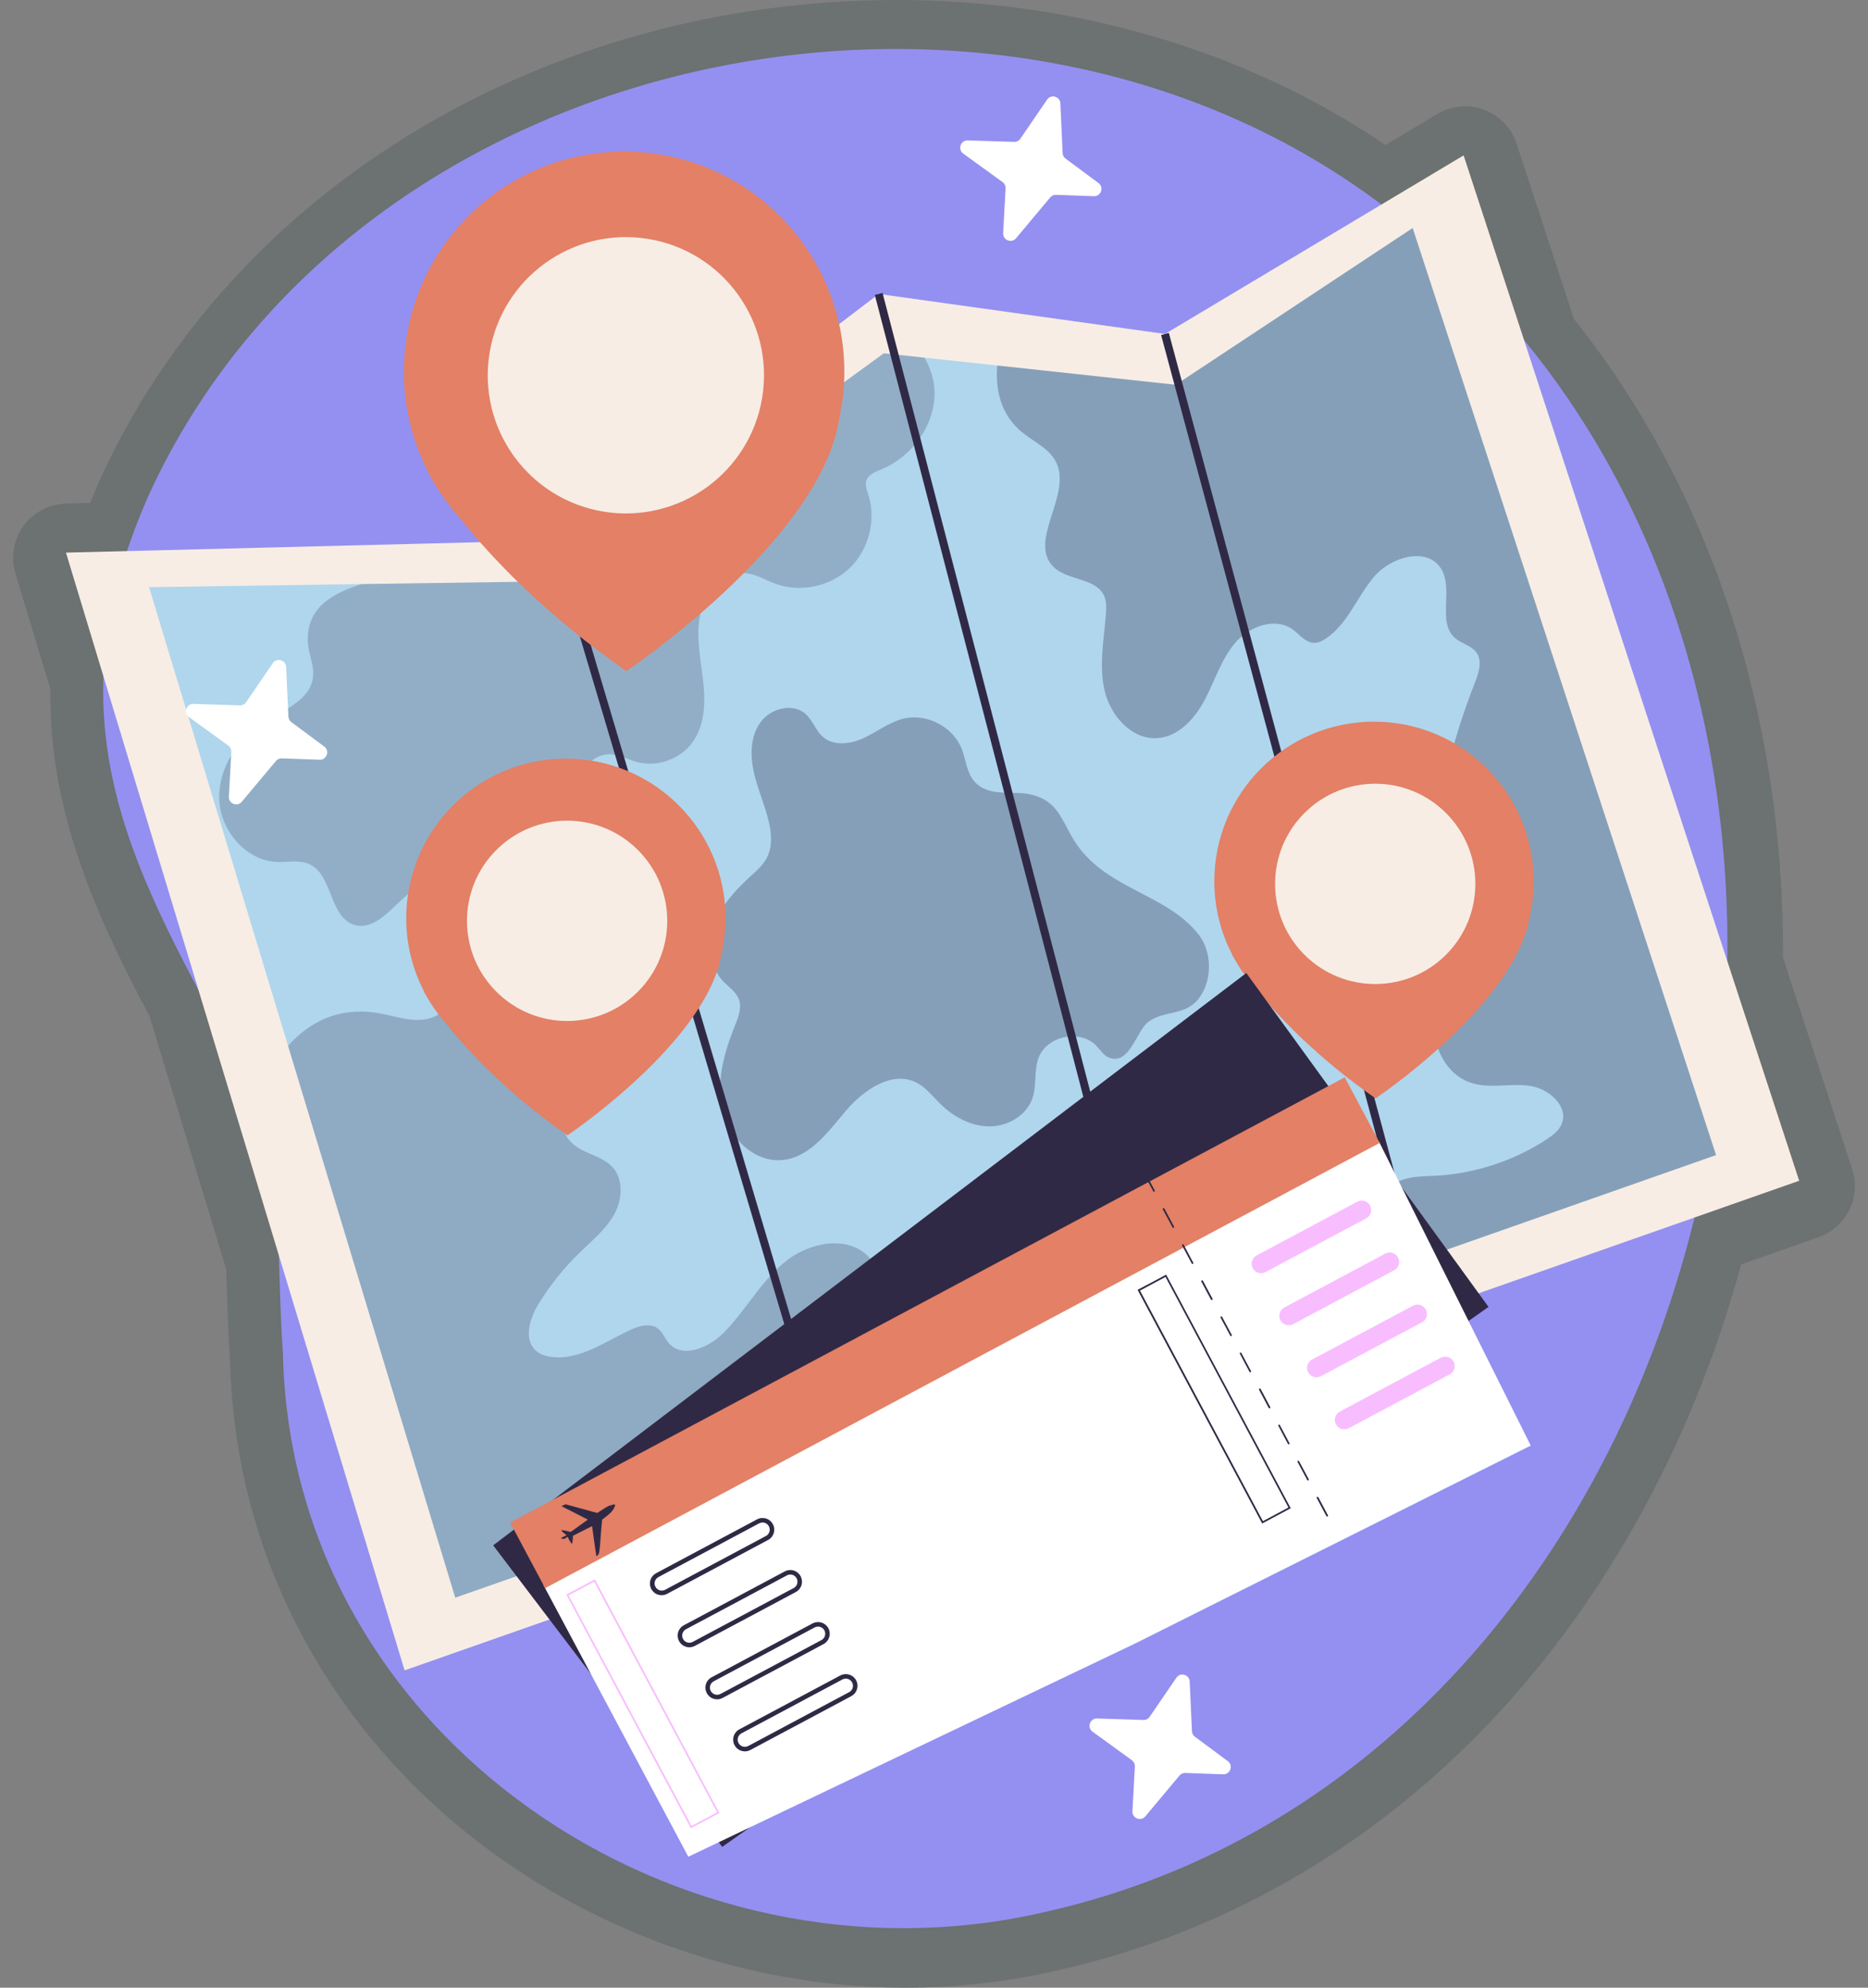 <svg width="94" height="100" viewBox="0 0 94 100" fill="none" xmlns="http://www.w3.org/2000/svg">
<rect x="0" y="0" width="94" height="100" fill="#808080" stroke="none"/>
<path d="M45.548 100C37.062 100 28.573 96.783 22.257 91.176C15.567 85.235 11.777 77.162 11.579 68.436C11.491 67.21 11.453 65.982 11.416 64.794C11.407 64.485 11.397 64.176 11.387 63.867L7.524 51.121C4.925 46.215 2.443 40.906 2.542 34.681L0.778 28.857C0.656 28.455 0.628 28.03 0.698 27.615C0.767 27.2 0.931 26.807 1.178 26.466C1.424 26.126 1.745 25.846 2.117 25.65C2.489 25.454 2.902 25.347 3.322 25.336L4.539 25.305C4.696 24.91 4.86 24.518 5.032 24.13C11.707 9.46 27.453 0 45.158 0C54.129 0 62.775 2.579 69.719 7.294L72.321 5.738C72.673 5.528 73.067 5.399 73.475 5.362C73.883 5.325 74.295 5.38 74.678 5.524C75.062 5.667 75.409 5.895 75.692 6.191C75.976 6.487 76.19 6.842 76.317 7.232L79.207 16.062C86.066 24.616 89.788 35.985 89.722 48.183L93.203 58.819C93.665 60.23 92.914 61.752 91.513 62.244L87.615 63.613C85.336 71.995 81.322 79.565 75.953 85.583C69.776 92.507 61.904 97.193 53.188 99.135C50.708 99.707 48.131 100 45.549 100L45.548 100Z" fill="#6C7171"/>
<path d="M70.32 10.911C99.162 33.308 88.659 88.154 52.522 96.206C34.204 100.431 14.63 87.446 14.236 68.044C13.915 63.692 14.27 59.203 12.834 55.083C7.294 44.693 2.064 37.186 7.458 24.968C17.933 1.95 50.837 -4.613 70.32 10.911Z" fill="#9490F1"/>
<path d="M3.319 27.802L27.951 27.182L44.217 14.789L58.624 16.802L73.651 7.817L90.537 59.404L20.36 84.036L3.319 27.802Z" fill="#F7EDE5"/>
<path d="M86.354 58.112L69.608 63.992L60.151 67.309L22.909 80.379L14.495 52.615L7.5 29.539L18.195 29.384L28.725 29.234L44.474 17.775L46.518 17.994L50.186 18.39L59.164 19.359L71.087 11.473L86.354 58.112Z" fill="#AFD6ED"/>
<g opacity="0.32">
<path d="M49.017 39.296C48.641 38.852 48.608 38.221 48.396 37.679C47.958 36.558 46.628 35.869 45.459 36.157C44.746 36.333 44.149 36.808 43.485 37.121C42.82 37.434 41.958 37.555 41.406 37.071C41.048 36.756 40.903 36.255 40.552 35.933C39.908 35.342 38.78 35.629 38.268 36.337C37.757 37.044 37.744 38.004 37.935 38.856C38.126 39.708 38.497 40.511 38.692 41.363C38.826 41.944 38.87 42.579 38.608 43.114C38.404 43.531 38.037 43.84 37.694 44.153C36.955 44.829 36.266 45.606 35.938 46.553C35.609 47.499 35.708 48.645 36.396 49.373C36.67 49.663 37.036 49.894 37.178 50.267C37.34 50.696 37.155 51.169 36.985 51.595C36.444 52.943 36.022 54.421 36.349 55.837C36.677 57.252 37.986 58.529 39.428 58.355C40.792 58.191 41.69 56.914 42.58 55.868C43.471 54.822 44.902 53.845 46.125 54.471C46.595 54.712 46.925 55.148 47.3 55.519C47.961 56.174 48.836 56.66 49.766 56.669C50.696 56.679 51.658 56.129 51.955 55.248C52.175 54.595 52.023 53.857 52.265 53.213C52.681 52.106 54.363 51.765 55.177 52.621C55.38 52.835 55.544 53.11 55.819 53.213C56.837 53.597 57.192 51.873 57.762 51.428C58.511 50.842 59.571 51.096 60.236 50.341C61.018 49.452 61.024 47.926 60.327 47.031C58.675 44.909 55.556 44.748 54.034 42.253C53.4 41.214 53.221 40.306 51.915 39.98C50.97 39.744 49.738 40.149 49.017 39.296Z" fill="#302945"/>
</g>
<g opacity="0.23">
<path d="M44.352 23.614C44.047 23.737 43.687 23.873 43.592 24.187C43.524 24.41 43.619 24.647 43.692 24.874C44.106 26.158 43.719 27.669 42.741 28.597C41.758 29.525 40.233 29.835 38.973 29.352C38.513 29.18 38.081 28.906 37.594 28.847C36.493 28.706 35.528 29.716 35.264 30.795C35 31.873 35.232 32.998 35.364 34.099C35.501 35.2 35.51 36.401 34.873 37.311C34.259 38.194 33.057 38.622 32.024 38.331C31.547 38.194 31.087 37.921 30.591 37.948C30.045 37.98 29.585 38.372 29.248 38.804C28.461 39.805 28.102 41.134 28.279 42.399C28.393 43.209 28.702 44.083 28.32 44.806C28.143 45.143 27.833 45.393 27.506 45.584C26.131 46.385 24.256 46.203 23.06 45.156C22.773 44.906 22.514 44.606 22.154 44.478C20.557 43.896 19.428 47.045 17.808 46.522C16.561 46.121 16.748 43.996 15.551 43.468C15.06 43.25 14.495 43.386 13.963 43.368C12.388 43.318 11.091 41.798 11.032 40.223C10.973 38.649 11.965 37.152 13.307 36.328C14.295 35.723 15.619 35.213 15.751 34.066C15.82 33.479 15.524 32.91 15.492 32.319C15.401 30.626 16.639 29.88 18.195 29.384L28.725 29.233L44.475 17.775L46.518 17.994C46.708 18.314 46.849 18.66 46.937 19.022C47.387 20.884 46.122 22.89 44.352 23.614Z" fill="#302945"/>
</g>
<path d="M27.758 27.239L28.143 27.124L42.745 76.232L42.359 76.347L27.758 27.239Z" fill="#302945"/>
<path d="M58.429 16.856L58.818 16.751L72.024 65.898L71.636 66.002L58.429 16.856Z" fill="#302945"/>
<path d="M44.022 14.839L44.411 14.738L58.896 70.43L58.506 70.531L44.022 14.839Z" fill="#302945"/>
<g opacity="0.25">
<path d="M60.151 67.309L22.909 80.379L14.495 52.615C15.583 51.396 17.048 50.668 18.941 50.954C19.887 51.1 20.866 51.523 21.762 51.186C22.445 50.922 22.891 50.281 23.432 49.789C24.274 49.029 25.448 48.62 26.559 48.82C27.669 49.016 28.67 49.871 28.921 50.968C29.18 52.096 28.679 53.239 28.361 54.353C28.047 55.464 27.988 56.847 28.875 57.589C29.448 58.067 30.295 58.158 30.809 58.704C31.391 59.327 31.319 60.356 30.904 61.102C30.486 61.853 29.799 62.408 29.184 63.004C28.396 63.769 27.704 64.626 27.123 65.557C26.663 66.299 26.317 67.377 26.973 67.956C27.2 68.156 27.505 68.242 27.801 68.274C29.198 68.419 30.445 67.5 31.719 66.909C32.165 66.699 32.729 66.545 33.116 66.845C33.357 67.032 33.457 67.341 33.653 67.569C34.331 68.365 35.655 67.814 36.397 67.073C37.498 65.962 38.249 64.529 39.446 63.528C40.643 62.522 42.595 62.099 43.692 63.209C44.365 63.896 44.57 65.029 45.416 65.498C46.308 65.998 47.423 65.484 48.242 64.874C49.062 64.265 49.899 63.514 50.918 63.505C52.115 63.495 53.143 64.747 52.907 65.917C52.807 66.417 52.515 66.904 52.625 67.4C52.761 68.028 53.498 68.36 54.14 68.297C54.777 68.233 55.346 67.883 55.919 67.591C57.234 66.918 58.923 66.554 60.151 67.309Z" fill="#302945"/>
</g>
<g opacity="0.32">
<path d="M86.354 58.112L69.608 63.992C68.525 62.526 68.811 60.005 70.522 59.373C71.064 59.173 71.656 59.182 72.233 59.154C74.208 59.045 76.151 58.413 77.808 57.334C78.117 57.129 78.436 56.897 78.582 56.556C78.964 55.65 77.913 54.74 76.939 54.622C75.965 54.499 74.946 54.781 74.013 54.472C72.538 53.985 71.878 52.137 72.233 50.627C72.593 49.116 73.699 47.905 74.841 46.858C75.355 46.395 75.928 45.83 75.86 45.138C75.737 43.937 74.004 43.814 73.125 42.986C72.247 42.153 72.374 40.738 72.634 39.555C73.02 37.784 73.548 36.048 74.213 34.362C74.409 33.866 74.609 33.261 74.295 32.829C74.045 32.474 73.549 32.387 73.221 32.1C72.297 31.3 73.162 29.652 72.52 28.615C71.819 27.491 70.004 28.005 69.148 29.011C68.292 30.016 67.824 31.377 66.731 32.119C66.545 32.242 66.336 32.351 66.113 32.342C65.685 32.328 65.394 31.914 65.043 31.664C64.165 31.036 62.882 31.509 62.172 32.323C61.467 33.142 61.148 34.207 60.647 35.167C60.151 36.123 59.332 37.051 58.258 37.133C56.966 37.233 55.892 36.028 55.592 34.772C55.291 33.511 55.546 32.196 55.651 30.908C55.673 30.594 55.687 30.271 55.564 29.984C55.154 29.061 53.721 29.224 53.007 28.514C51.71 27.213 53.958 24.897 53.143 23.249C52.766 22.489 51.864 22.171 51.25 21.588C50.354 20.738 50.081 19.591 50.185 18.389L59.164 19.359L71.086 11.472L86.354 58.112Z" fill="#302945"/>
</g>
<path d="M42.488 18.705C42.488 12.585 37.527 7.624 31.407 7.624C25.286 7.624 20.325 12.585 20.325 18.705C20.325 20.537 20.777 22.259 21.563 23.781L21.549 23.798C21.549 23.798 21.61 23.905 21.722 24.086C22.127 24.813 22.617 25.485 23.169 26.099C24.685 28.002 27.347 30.852 31.516 33.765C31.516 33.765 40.259 27.907 42.008 22.05C42.111 21.704 42.183 21.369 42.236 21.044C42.403 20.275 42.487 19.491 42.488 18.705Z" fill="#E38066"/>
<path d="M38.356 19.994C38.971 16.205 36.398 12.634 32.608 12.019C28.819 11.404 25.249 13.977 24.634 17.767C24.019 21.556 26.592 25.126 30.381 25.741C34.17 26.356 37.741 23.783 38.356 19.994Z" fill="#F7EDE5"/>
<path d="M77.175 44.341C77.175 39.904 73.578 36.307 69.141 36.307C64.703 36.307 61.106 39.904 61.106 44.341C61.106 45.622 61.414 46.884 62.004 48.021L61.994 48.034C61.994 48.034 62.038 48.111 62.119 48.242C62.413 48.77 62.768 49.256 63.168 49.702C64.267 51.081 66.197 53.148 69.22 55.26C69.22 55.26 75.558 51.013 76.826 46.766C76.901 46.515 76.954 46.273 76.992 46.037C77.11 45.489 77.175 44.923 77.175 44.341Z" fill="#E38066"/>
<path d="M72.767 48.031C74.734 46.063 74.734 42.873 72.766 40.905C70.799 38.937 67.608 38.937 65.64 40.905C63.672 42.873 63.672 46.064 65.64 48.032C67.608 49.999 70.799 49.999 72.767 48.031Z" fill="#F7EDE5"/>
<path d="M36.51 46.2C36.51 41.763 32.913 38.166 28.475 38.166C24.038 38.166 20.441 41.763 20.441 46.2C20.441 47.481 20.749 48.743 21.339 49.88L21.328 49.892C21.328 49.892 21.372 49.97 21.454 50.101C21.748 50.629 22.102 51.115 22.503 51.561C23.602 52.94 25.532 55.007 28.554 57.119C28.554 57.119 34.893 52.872 36.161 48.625C36.236 48.374 36.288 48.132 36.327 47.895C36.444 47.348 36.51 46.782 36.51 46.2Z" fill="#E38066"/>
<path d="M32.102 49.89C34.069 47.922 34.069 44.732 32.101 42.764C30.134 40.796 26.943 40.796 24.975 42.764C23.007 44.732 23.007 47.922 24.975 49.89C26.943 51.858 30.134 51.858 32.102 49.89Z" fill="#F7EDE5"/>
<path d="M24.817 77.747L36.343 92.916L74.904 65.751L62.716 48.952L24.817 77.747Z" fill="#302945"/>
<path d="M69.387 57.423L77.029 72.727L57.063 82.712L34.637 93.412L27.347 79.743L49.226 67.923L69.387 57.423Z" fill="white"/>
<path d="M25.672 76.602L67.669 54.201L69.429 57.5L27.432 79.901L25.672 76.602Z" fill="#E38066"/>
<path d="M57.838 59.412C57.849 59.415 57.858 59.422 57.863 59.433L58.109 59.894C58.115 59.904 58.116 59.916 58.113 59.928C58.109 59.938 58.102 59.948 58.092 59.953C58.081 59.959 58.07 59.96 58.059 59.957C58.047 59.953 58.038 59.946 58.033 59.935L57.786 59.474C57.782 59.467 57.78 59.458 57.781 59.449C57.782 59.44 57.785 59.432 57.791 59.425C57.797 59.419 57.804 59.414 57.813 59.411C57.821 59.409 57.83 59.409 57.838 59.412ZM66.262 75.369L66.745 76.275C66.761 76.296 66.784 76.304 66.806 76.293C66.828 76.282 66.835 76.254 66.825 76.237L66.341 75.327C66.336 75.317 66.327 75.31 66.317 75.306C66.305 75.302 66.292 75.303 66.281 75.308C66.259 75.319 66.252 75.346 66.262 75.369ZM65.296 73.552L65.779 74.458C65.79 74.48 65.817 74.487 65.839 74.477C65.861 74.466 65.868 74.438 65.858 74.421L65.37 73.51C65.364 73.501 65.356 73.494 65.346 73.489C65.341 73.487 65.335 73.487 65.33 73.487C65.324 73.487 65.319 73.489 65.314 73.492C65.292 73.507 65.285 73.53 65.296 73.552ZM64.329 71.736L64.812 72.646C64.823 72.664 64.846 72.671 64.868 72.661C64.89 72.65 64.898 72.627 64.887 72.605L64.403 71.694C64.398 71.685 64.389 71.678 64.379 71.673C64.37 71.669 64.356 71.67 64.343 71.676C64.326 71.691 64.314 71.714 64.329 71.736ZM63.377 69.864C63.354 69.875 63.347 69.898 63.358 69.92L63.841 70.83C63.852 70.853 63.88 70.86 63.902 70.849C63.923 70.834 63.931 70.81 63.92 70.788L63.437 69.878C63.433 69.873 63.429 69.868 63.424 69.865C63.419 69.861 63.414 69.859 63.408 69.857C63.397 69.857 63.386 69.86 63.377 69.864ZM62.391 68.104L62.874 69.014C62.885 69.036 62.913 69.043 62.935 69.033C62.952 69.018 62.964 68.994 62.949 68.972L62.466 68.067C62.461 68.053 62.451 68.045 62.442 68.046C62.437 68.044 62.431 68.043 62.425 68.043C62.42 68.044 62.415 68.045 62.41 68.048C62.388 68.058 62.381 68.086 62.391 68.104ZM61.42 66.288L61.908 67.198C61.919 67.22 61.942 67.228 61.964 67.217C61.986 67.206 61.993 67.178 61.982 67.156L61.499 66.251C61.494 66.237 61.484 66.233 61.475 66.229C61.463 66.226 61.45 66.227 61.439 66.232C61.416 66.243 61.409 66.27 61.42 66.288ZM60.453 64.476L60.936 65.382C60.947 65.404 60.975 65.411 60.997 65.4C61.019 65.39 61.026 65.362 61.016 65.34L60.532 64.434C60.522 64.421 60.517 64.417 60.503 64.413C60.498 64.412 60.493 64.411 60.487 64.411C60.482 64.412 60.477 64.413 60.472 64.416C60.45 64.426 60.443 64.454 60.453 64.476ZM59.487 62.66L59.545 62.774L59.97 63.566C59.981 63.588 60.008 63.595 60.03 63.584C60.048 63.574 60.059 63.546 60.044 63.524L59.624 62.732L59.561 62.618C59.556 62.609 59.547 62.601 59.537 62.597C59.528 62.593 59.514 62.594 59.501 62.6C59.483 62.61 59.476 62.638 59.487 62.66ZM58.515 60.844L59.003 61.75C59.014 61.772 59.037 61.779 59.059 61.769C59.081 61.758 59.088 61.73 59.078 61.708L58.594 60.802C58.589 60.793 58.58 60.785 58.57 60.781C58.558 60.777 58.545 60.778 58.534 60.783C58.512 60.794 58.505 60.822 58.515 60.844Z" fill="#302945"/>
<path d="M28.498 80.224L34.743 91.943L34.764 91.978L36.202 91.212L29.957 79.497L29.936 79.457L28.498 80.224ZM36.086 91.179L34.801 91.862L28.614 80.261L29.898 79.574L36.086 91.179Z" fill="#F8BDFF"/>
<path d="M57.244 64.893L63.493 76.607L63.514 76.647L64.952 75.88L58.703 64.166L58.686 64.126L57.244 64.893ZM64.836 75.843L63.552 76.53L57.365 64.93L58.649 64.242L64.836 75.843ZM33.294 80.256C33.236 80.256 33.178 80.247 33.121 80.23C33.01 80.196 32.911 80.13 32.838 80.04C32.764 79.95 32.719 79.84 32.707 79.724C32.696 79.608 32.719 79.492 32.774 79.389C32.829 79.287 32.913 79.203 33.016 79.148L38.095 76.439C38.233 76.365 38.394 76.35 38.544 76.395C38.618 76.417 38.687 76.454 38.746 76.503C38.806 76.552 38.855 76.613 38.892 76.681C38.966 76.82 38.981 76.979 38.935 77.129C38.913 77.203 38.876 77.272 38.827 77.332C38.778 77.392 38.718 77.441 38.649 77.477L33.57 80.186C33.485 80.232 33.39 80.256 33.294 80.256ZM38.372 76.597C38.314 76.597 38.256 76.611 38.203 76.639L33.123 79.348C33.041 79.395 32.981 79.471 32.954 79.562C32.928 79.652 32.938 79.749 32.983 79.832C33.027 79.915 33.102 79.978 33.191 80.006C33.281 80.035 33.379 80.027 33.463 79.985L38.542 77.276C38.627 77.231 38.69 77.155 38.718 77.063C38.732 77.018 38.736 76.97 38.732 76.923C38.727 76.876 38.713 76.83 38.691 76.788C38.66 76.73 38.614 76.682 38.558 76.648C38.502 76.614 38.438 76.597 38.372 76.597ZM34.69 82.875C34.632 82.875 34.574 82.866 34.518 82.849C34.444 82.826 34.375 82.79 34.315 82.74C34.255 82.691 34.206 82.63 34.17 82.562C34.133 82.494 34.111 82.419 34.103 82.343C34.096 82.266 34.103 82.188 34.126 82.114C34.148 82.04 34.185 81.971 34.234 81.912C34.283 81.852 34.344 81.802 34.412 81.766L39.492 79.057C39.63 78.984 39.791 78.968 39.94 79.013C40.091 79.059 40.214 79.161 40.288 79.299C40.361 79.437 40.377 79.598 40.332 79.747C40.286 79.897 40.183 80.022 40.046 80.096L34.966 82.805C34.881 82.85 34.786 82.874 34.69 82.875ZM39.769 79.215C39.71 79.215 39.652 79.229 39.599 79.258L34.52 81.967C34.478 81.989 34.441 82.019 34.41 82.056C34.38 82.092 34.358 82.135 34.344 82.18C34.316 82.272 34.325 82.37 34.371 82.455C34.416 82.54 34.492 82.603 34.584 82.631C34.676 82.659 34.774 82.649 34.859 82.603L39.939 79.894C40.023 79.849 40.086 79.772 40.114 79.681C40.142 79.589 40.132 79.49 40.087 79.406C40.057 79.348 40.011 79.299 39.955 79.266C39.898 79.232 39.834 79.215 39.769 79.215ZM36.087 85.493C36.029 85.493 35.971 85.484 35.914 85.467C35.84 85.445 35.771 85.408 35.712 85.359C35.652 85.309 35.602 85.249 35.566 85.18C35.53 85.112 35.507 85.037 35.5 84.961C35.492 84.884 35.5 84.806 35.523 84.732C35.545 84.658 35.582 84.589 35.631 84.53C35.68 84.47 35.74 84.421 35.809 84.385L40.888 81.675C41.026 81.602 41.187 81.586 41.336 81.632C41.486 81.677 41.611 81.78 41.685 81.917C41.758 82.055 41.773 82.216 41.728 82.366C41.682 82.515 41.58 82.64 41.442 82.714L36.363 85.423C36.278 85.469 36.183 85.493 36.087 85.493ZM41.165 81.834C41.108 81.834 41.05 81.847 40.995 81.876L35.916 84.585C35.874 84.607 35.837 84.638 35.807 84.674C35.777 84.711 35.754 84.753 35.74 84.798C35.712 84.891 35.722 84.988 35.767 85.073C35.813 85.159 35.889 85.221 35.981 85.249C36.072 85.276 36.17 85.268 36.256 85.222L41.335 82.513C41.42 82.468 41.483 82.391 41.511 82.299C41.538 82.208 41.529 82.109 41.484 82.024C41.453 81.967 41.407 81.918 41.351 81.885C41.294 81.851 41.23 81.834 41.165 81.834ZM37.483 88.111C37.425 88.111 37.367 88.102 37.311 88.085C37.237 88.063 37.168 88.026 37.108 87.977C37.048 87.928 36.999 87.868 36.963 87.799C36.926 87.731 36.904 87.656 36.896 87.579C36.889 87.502 36.896 87.424 36.919 87.35C36.941 87.277 36.978 87.208 37.027 87.148C37.076 87.088 37.137 87.039 37.205 87.003L42.285 84.293C42.422 84.221 42.584 84.205 42.733 84.251C42.882 84.296 43.007 84.398 43.081 84.536C43.155 84.675 43.17 84.834 43.125 84.984C43.102 85.059 43.066 85.127 43.016 85.187C42.967 85.247 42.907 85.296 42.839 85.333L37.759 88.042C37.674 88.087 37.579 88.111 37.483 88.111ZM42.561 84.452C42.504 84.452 42.446 84.465 42.392 84.494L37.312 87.204C37.27 87.226 37.233 87.256 37.203 87.293C37.173 87.33 37.15 87.372 37.137 87.417C37.123 87.463 37.118 87.51 37.123 87.558C37.127 87.605 37.141 87.65 37.164 87.692C37.186 87.734 37.216 87.771 37.253 87.801C37.289 87.832 37.332 87.854 37.377 87.868C37.422 87.882 37.47 87.886 37.517 87.882C37.564 87.877 37.61 87.863 37.652 87.841L42.731 85.132C42.802 85.094 42.858 85.033 42.891 84.96C42.924 84.886 42.931 84.804 42.911 84.725C42.892 84.647 42.846 84.578 42.783 84.529C42.72 84.479 42.641 84.452 42.561 84.452Z" fill="#302945"/>
<path d="M68.759 61.29L63.679 63.999C63.568 64.058 63.438 64.071 63.318 64.034C63.197 63.997 63.096 63.914 63.037 63.803C62.978 63.692 62.965 63.562 63.002 63.442C63.038 63.321 63.121 63.22 63.233 63.161L68.312 60.452C68.423 60.397 68.551 60.387 68.668 60.425C68.786 60.462 68.885 60.544 68.943 60.654C69.001 60.763 69.014 60.89 68.98 61.009C68.946 61.128 68.867 61.228 68.759 61.29ZM70.155 63.908L65.076 66.617C64.965 66.676 64.835 66.689 64.714 66.653C64.594 66.616 64.493 66.533 64.433 66.422C64.374 66.311 64.362 66.18 64.398 66.06C64.435 65.939 64.518 65.838 64.629 65.779L69.709 63.07C69.764 63.041 69.824 63.023 69.886 63.017C69.948 63.01 70.011 63.017 70.07 63.035C70.13 63.053 70.185 63.083 70.234 63.122C70.282 63.162 70.322 63.211 70.351 63.266C70.38 63.321 70.398 63.381 70.404 63.443C70.411 63.505 70.404 63.568 70.386 63.627C70.368 63.687 70.338 63.742 70.299 63.791C70.259 63.839 70.21 63.879 70.155 63.908ZM71.552 66.526L66.472 69.236C66.417 69.265 66.357 69.283 66.295 69.289C66.233 69.295 66.17 69.289 66.111 69.271C66.051 69.253 65.996 69.223 65.947 69.183C65.899 69.144 65.859 69.095 65.83 69.04C65.801 68.985 65.782 68.925 65.776 68.863C65.77 68.801 65.777 68.738 65.795 68.678C65.813 68.619 65.843 68.563 65.882 68.515C65.922 68.467 65.971 68.427 66.025 68.398L71.105 65.689C71.16 65.659 71.22 65.641 71.282 65.635C71.344 65.629 71.407 65.635 71.467 65.653C71.526 65.671 71.582 65.701 71.63 65.741C71.678 65.78 71.718 65.829 71.747 65.884C71.777 65.939 71.795 65.999 71.801 66.061C71.807 66.123 71.801 66.186 71.783 66.246C71.764 66.305 71.735 66.361 71.695 66.409C71.656 66.457 71.607 66.497 71.552 66.526ZM72.948 69.145L67.869 71.854C67.814 71.883 67.754 71.901 67.692 71.907C67.629 71.914 67.567 71.907 67.507 71.889C67.448 71.871 67.392 71.841 67.344 71.802C67.296 71.762 67.256 71.713 67.227 71.658C67.197 71.603 67.179 71.543 67.173 71.481C67.167 71.419 67.173 71.356 67.191 71.297C67.209 71.237 67.239 71.182 67.279 71.133C67.318 71.085 67.367 71.045 67.422 71.016L72.501 68.307C72.556 68.278 72.617 68.259 72.679 68.253C72.741 68.247 72.803 68.253 72.863 68.272C72.923 68.29 72.978 68.319 73.026 68.359C73.075 68.399 73.115 68.447 73.144 68.502C73.173 68.557 73.192 68.618 73.198 68.68C73.204 68.742 73.197 68.804 73.179 68.864C73.161 68.924 73.131 68.979 73.092 69.027C73.052 69.076 73.003 69.115 72.948 69.145Z" fill="#F8BDFF"/>
<path d="M30.954 75.714C30.955 75.767 30.903 75.906 30.779 76.049C30.739 76.095 30.676 76.153 30.608 76.21V76.211C30.588 76.227 30.568 76.244 30.548 76.26L30.542 76.265C30.419 76.365 30.301 76.451 30.301 76.451C30.301 76.451 30.29 76.567 30.275 76.723L30.26 76.887C30.247 77.036 30.234 77.184 30.223 77.333C30.22 77.37 30.218 77.404 30.217 77.434C30.202 77.715 30.165 78.06 30.142 78.14C30.128 78.189 30.086 78.237 30.053 78.267C30.041 78.279 30.028 78.289 30.013 78.297C30.002 78.301 29.794 76.778 29.794 76.778L28.834 77.265C28.834 77.265 28.817 77.646 28.779 77.662C28.741 77.677 28.559 77.317 28.559 77.317L28.389 77.429L28.21 77.386L28.422 77.278L28.51 77.233L28.509 77.232C28.497 77.224 28.23 77.027 28.25 76.991C28.271 76.955 28.718 77.073 28.718 77.073L29.581 76.451L28.257 75.775L28.313 75.748L28.456 75.68L29.23 75.891L29.388 75.934L29.666 76.01L29.817 76.051L30.059 76.117C30.059 76.117 30.571 75.77 30.682 75.739L30.683 75.739C30.693 75.736 30.713 75.765 30.724 75.762C30.732 75.76 30.73 75.726 30.738 75.724C30.839 75.697 30.953 75.67 30.954 75.714Z" fill="#302945"/>
<path d="M53.621 7.98L55.277 9.208C55.567 9.424 55.406 9.884 55.045 9.871L53.142 9.803C53.086 9.801 53.03 9.811 52.979 9.834C52.928 9.857 52.883 9.891 52.847 9.934L51.129 11.986C50.902 12.257 50.461 12.083 50.48 11.73L50.602 9.479C50.605 9.418 50.593 9.356 50.566 9.301C50.54 9.245 50.5 9.197 50.45 9.161L48.473 7.728C48.179 7.515 48.339 7.051 48.701 7.063L51.031 7.138C51.093 7.14 51.154 7.126 51.209 7.098C51.264 7.07 51.311 7.029 51.346 6.978L52.689 5.014C52.889 4.723 53.344 4.852 53.36 5.205L53.473 7.701C53.478 7.812 53.532 7.914 53.621 7.98ZM60.127 87.374L61.784 88.603C62.074 88.818 61.912 89.278 61.551 89.266L59.648 89.197C59.593 89.195 59.537 89.206 59.486 89.228C59.434 89.251 59.389 89.285 59.353 89.328L57.635 91.38C57.408 91.651 56.967 91.477 56.986 91.124L57.108 88.873C57.111 88.812 57.099 88.751 57.073 88.695C57.046 88.64 57.006 88.592 56.957 88.556L54.98 87.122C54.686 86.91 54.845 86.445 55.207 86.457L57.537 86.532C57.599 86.534 57.66 86.521 57.715 86.493C57.771 86.465 57.818 86.423 57.853 86.372L59.196 84.408C59.395 84.117 59.851 84.246 59.866 84.599L59.98 87.096C59.984 87.206 60.039 87.308 60.127 87.374ZM14.66 36.33L16.316 37.558C16.606 37.773 16.444 38.234 16.084 38.221L14.181 38.152C14.125 38.15 14.069 38.161 14.018 38.184C13.967 38.206 13.921 38.241 13.886 38.284L12.167 40.335C11.94 40.606 11.499 40.432 11.518 40.08L11.64 37.829C11.643 37.767 11.631 37.706 11.605 37.651C11.578 37.595 11.539 37.547 11.489 37.511L9.512 36.078C9.218 35.865 9.377 35.401 9.739 35.412L12.069 35.487C12.131 35.49 12.192 35.476 12.248 35.448C12.303 35.42 12.35 35.379 12.385 35.328L13.728 33.364C13.927 33.072 14.383 33.202 14.399 33.554L14.512 36.051C14.517 36.161 14.571 36.264 14.66 36.33Z" fill="white"/>
</svg>
